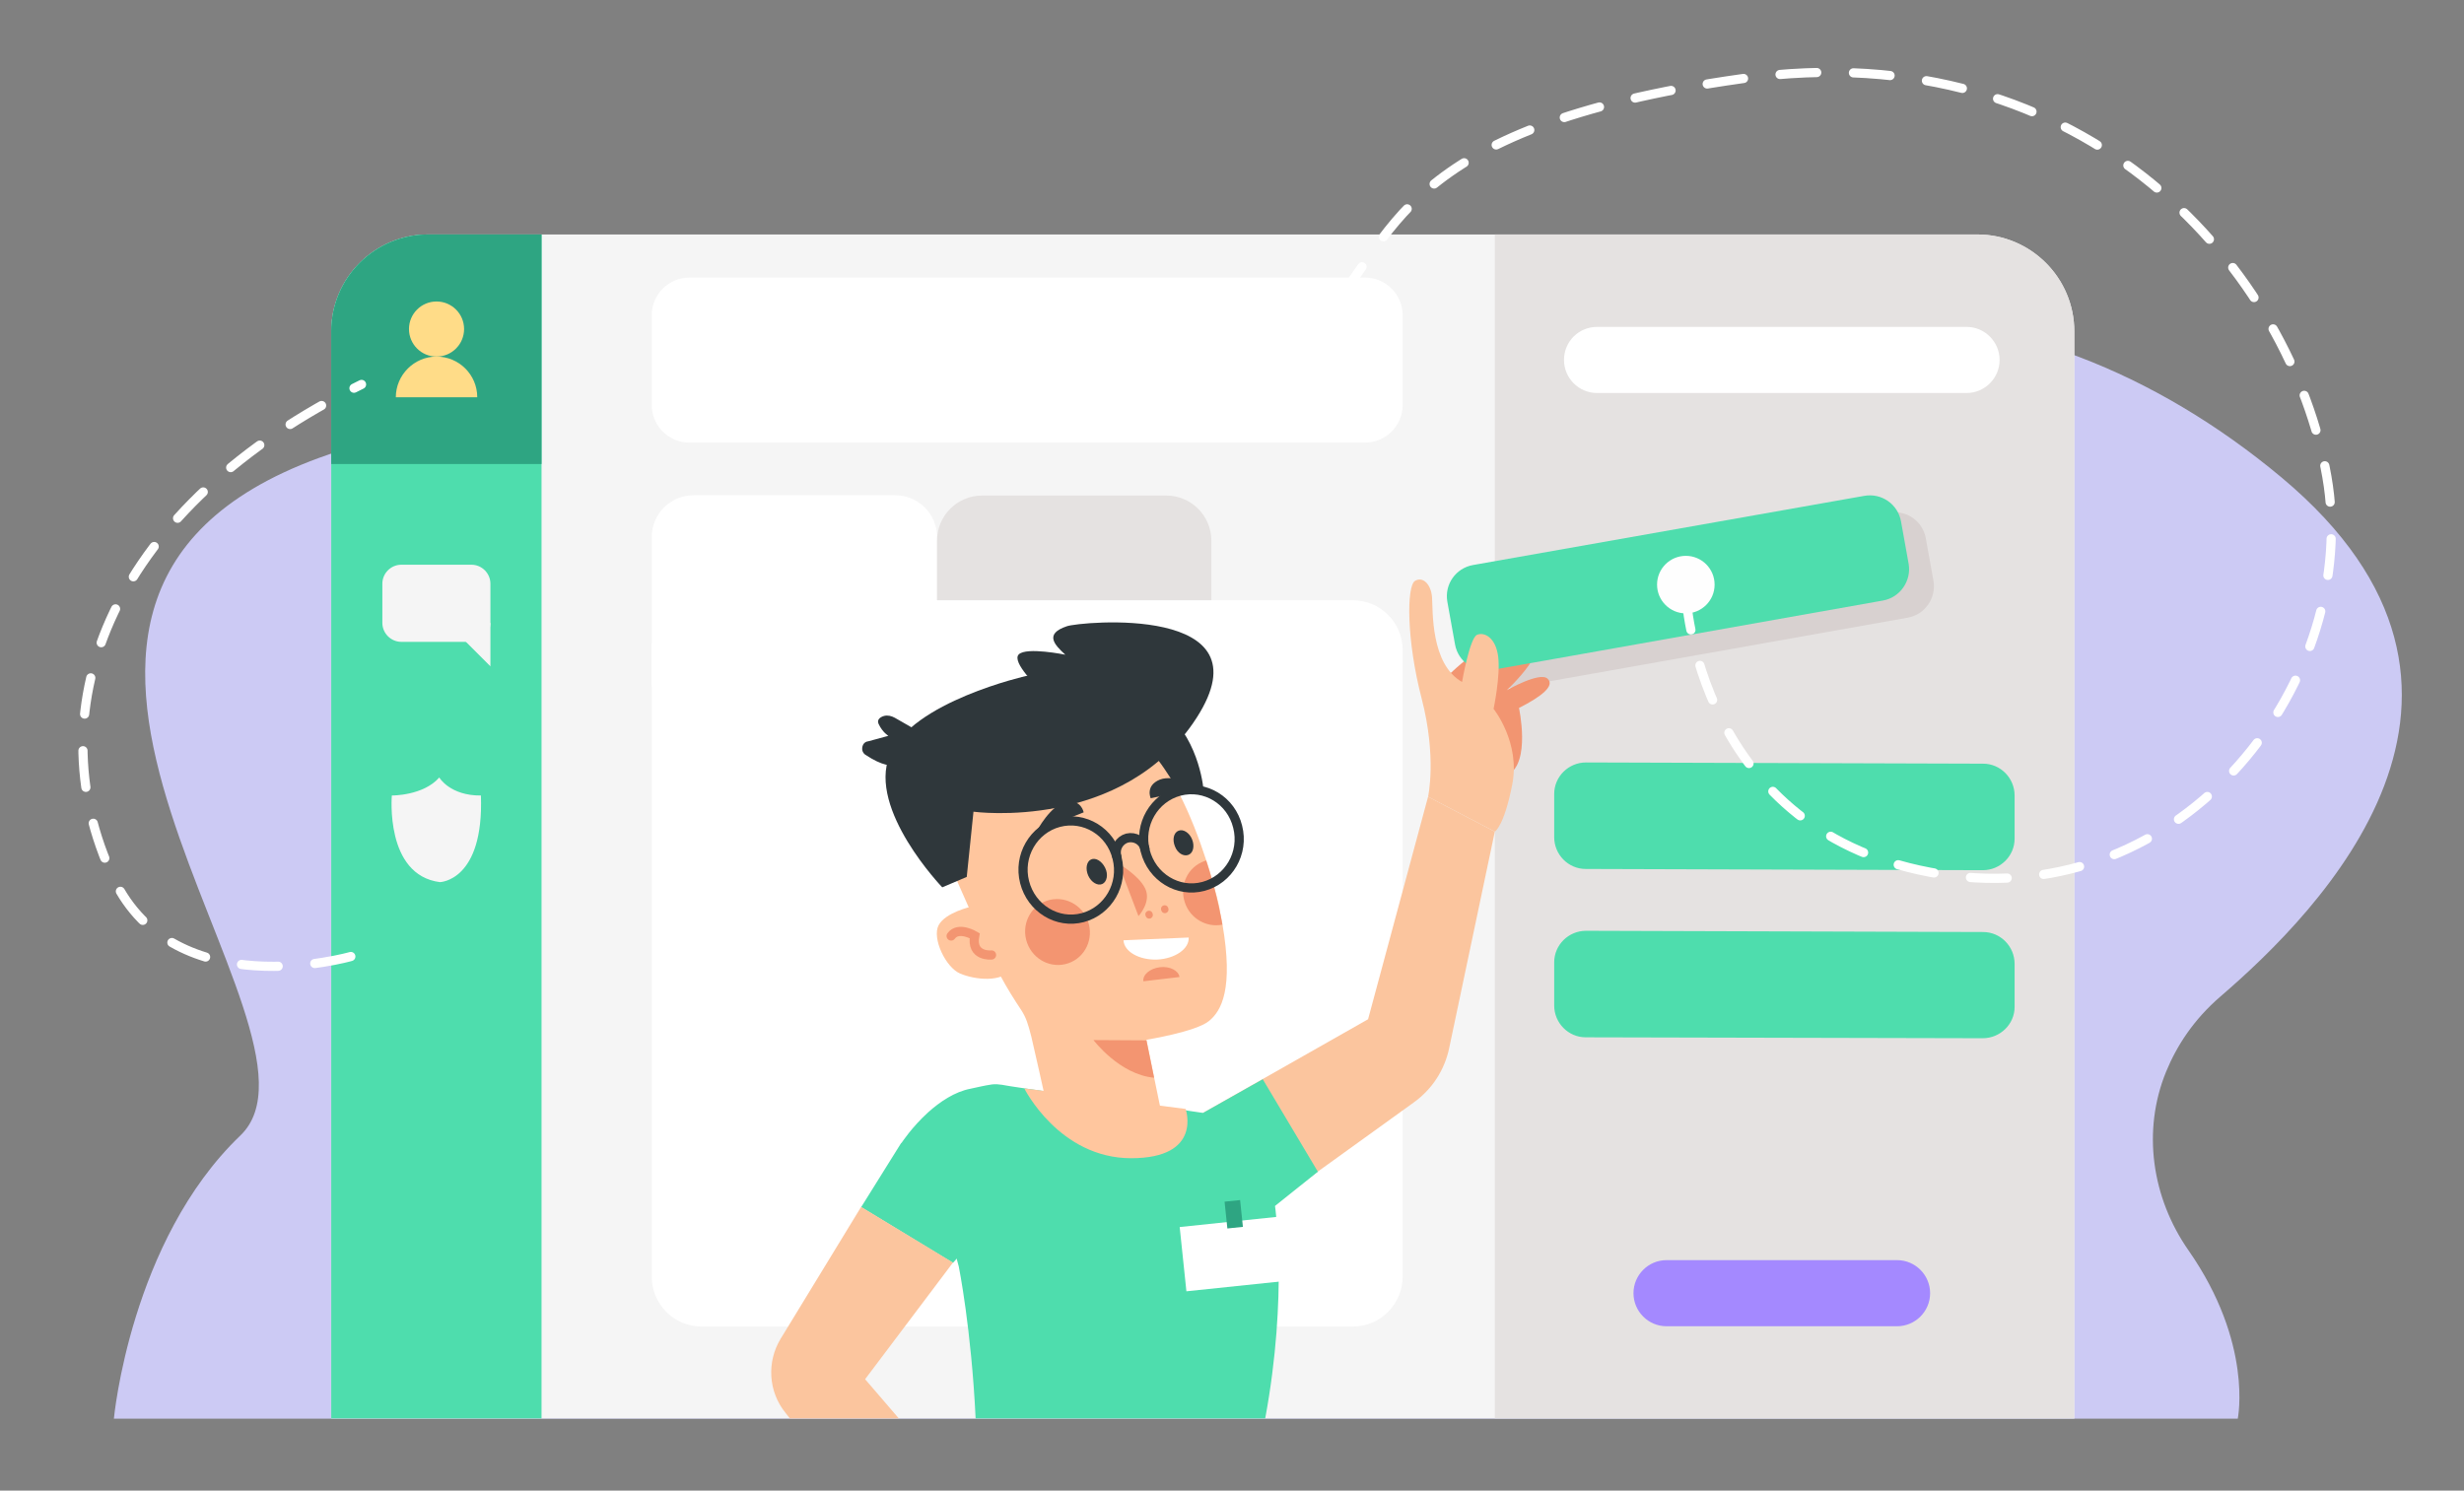 <?xml version="1.0" encoding="utf-8"?>
<!-- Generator: Adobe Illustrator 19.0.0, SVG Export Plug-In . SVG Version: 6.00 Build 0)  -->
<svg version="1.1" id="Layer_1" xmlns="http://www.w3.org/2000/svg" xmlns:xlink="http://www.w3.org/1999/xlink" x="0px" y="0px"
	 viewBox="96 153 804.9 487" style="enable-background:new 96 153 804.9 487;" xml:space="preserve">
<rect x="96" y="153" width="804.9" height="487" fill="#808080" stroke="none"/>
<style type="text/css">
	.st0{fill:#CCCAF4;}
	.st1{fill:#F5F5F5;}
	.st2{fill:#E5E2E1;}
	.st3{fill:#4EDDAD;}
	.st4{fill:#D8D1D0;}
	.st5{fill:#F29571;}
	.st6{fill:#FBC59E;}
	.st7{fill:#FFFFFF;}
	.st8{fill:#2F373B;}
	.st9{fill:#FFC69E;}
	.st10{fill:#F39571;}
	.st11{fill:none;stroke:#2F373B;stroke-width:3;stroke-linecap:round;stroke-miterlimit:10;}
	.st12{fill:none;stroke:#F39571;stroke-width:3;stroke-linecap:round;stroke-miterlimit:10;}
	.st13{fill:#2EA582;}
	.st14{fill:#FFDC88;}
	.st15{fill:#A489FF;}
	.st16{fill:none;stroke:#FFFFFF;stroke-width:3;stroke-linecap:round;stroke-miterlimit:10;stroke-dasharray:12;}
	.st17{fill:#FEFEFE;}
</style>
<g>
	<g id="XMLID_6_">
		<path id="XMLID_272_" class="st0" d="M810.9,561.5c-12-17.2-15.2-39.1-7.3-58.4c3.5-8.5,9-17,17.7-24.5
			c32.2-27.7,103.9-99.5,20-169.6S651,238.1,588.1,320.2s-132,69.4-149.6,42.8c-17.6-26.7-107.6-108.2-238.3-60.4
			s10.2,187-25.7,221.4s-41.3,92.5-41.3,92.5H827C827,616.4,832.1,591.9,810.9,561.5z"/>
		<path id="XMLID_460_" class="st1" d="M773.6,261.3v355.1H204.2V261.3c0-17.5,14.2-31.7,31.7-31.7h506
			C759.4,229.6,773.6,243.8,773.6,261.3z"/>
		<path id="XMLID_383_" class="st2" d="M773.6,261.3v355.1H584.3V229.6h157.6C759.4,229.6,773.6,243.8,773.6,261.3z"/>
		<path id="XMLID_374_" class="st3" d="M272.9,229.6v386.8h-68.7V261.3c0-17.5,14.2-31.7,31.7-31.7H272.9z"/>
		<g id="XMLID_285_">
			<path id="XMLID_276_" class="st4" d="M719.2,354.8l-127.8,22.7c-5.6,1-11-2.7-12-8.4l-2.5-13.9c-1-5.6,2.7-11,8.4-12l127.8-22.7
				c5.6-1,11,2.7,12,8.4l2.5,13.9C728.5,348.5,724.8,353.8,719.2,354.8z"/>
			<path id="XMLID_289_" class="st5" d="M568.7,374c0,0,18.6-18.3,27.3-14.5c8.7,3.8-7.8,19-7.8,19s10.7-6.1,13.3-3.8
				c2.6,2.3-2,5.9-9.3,9.6c0,0,3.9,17.9-3.6,21.8S568.7,374,568.7,374z"/>
			<path id="XMLID_291_" class="st3" d="M711.1,349.2l-127.8,22.7c-5.6,1-11-2.7-12-8.4l-2.5-13.9c-1-5.6,2.7-11,8.4-12L705,315
				c5.6-1,11,2.7,12,8.4l2.5,13.9C720.4,342.8,716.7,348.2,711.1,349.2z"/>
			<path id="XMLID_287_" class="st6" d="M562.5,413.3c0,0,2.9-12.8-2.1-32.1c-5-19.2-4.9-36.7-2.2-38.4c2.6-1.6,5.3,1.1,5.6,5.4
				s-0.5,21.8,9.8,27.6c0,0,2.5-14.4,4.9-15.4s6.1,0.9,6.9,7.1c0.8,6.2-1.5,17.1-1.5,17.1s8.8,10.9,6.1,24.7
				c-2.7,13.8-5.7,15.4-5.7,15.4L562.5,413.3z"/>
		</g>
		<path id="XMLID_346_" class="st7" d="M537.9,586.4H325.2c-9,0-16.3-7.3-16.3-16.3V365.4c0-9,7.3-16.3,16.3-16.3h212.7
			c9,0,16.3,7.3,16.3,16.3V570C554.2,579.1,546.9,586.4,537.9,586.4z"/>
		<path id="XMLID_290_" class="st6" d="M562.5,413.3L542.9,486L486,518.3l19.9,32.3l51.9-37.4c6-4.3,10.1-10.6,11.6-17.8l14.9-70.7
			L562.5,413.3z"/>
		<path id="XMLID_350_" class="st7" d="M388.4,389h-65.8c-7.6,0-13.7-6.1-13.7-13.7v-46.8c0-7.6,6.1-13.7,13.7-13.7h65.8
			c7.6,0,13.7,6.1,13.7,13.7v46.8C402.1,382.8,396,389,388.4,389z"/>
		<g id="XMLID_275_">
			<path id="XMLID_158_" class="st3" d="M509.3,616.4l-94.6,0c-1.4-29.3-5.5-49.6-5.5-49.6l-0.7-2.6l-3.5-13.5l-2.1-0.6l-12.4-23.7
				c0,0,3.4-5.2,8.7-10c3.8-3.4,8.6-6.7,13.8-7.7c2.9-0.6,4.3-1,7-1.4c2.2-0.3,4.6,0.4,6.2,0.6c1.7,0.3,3.5,0.5,5.4,0.8
				c3.2,0.5,6.5,0.9,9.9,1.4c2.4,0.3,4.9,0.7,7.4,1c10.2,1.4,20.7,2.7,29.3,3.9c2.4,0.3,4.6,0.7,6.7,1c1.5,0.2,2.8,0.4,4.1,0.6
				l19.5-11l18,30.2L512.5,547C512.5,547,516.8,575.9,509.3,616.4z"/>
			<polygon id="XMLID_354_" class="st3" points="377.3,547.4 407.3,565.6 431.6,538.1 390.4,526.4 			"/>
			<path id="XMLID_278_" class="st8" d="M431.8,510.9C431.8,510.9,431.8,510.9,431.8,510.9C431.7,510.9,431.8,510.9,431.8,510.9
				L431.8,510.9z"/>
			<path id="XMLID_283_" class="st8" d="M431.7,510.9c-0.1,0-0.2-0.1-0.3-0.1C431.5,510.8,431.6,510.9,431.7,510.9z"/>
			<g id="XMLID_85_">
				<path id="XMLID_324_" class="st8" d="M464.5,396.1l16.4,16l8.3-0.6c0,0-1-15.8-12.1-25.7L464.5,396.1z"/>
				<path id="XMLID_323_" class="st9" d="M492.1,440.8c0.1,0.2,0.1,0.4,0.2,0.5c0,0,0,0.1,0,0.1c0.3,1.1,0.6,2.2,0.8,3.1
					c0.1,0.4,0.2,0.7,0.3,1.1c0.5,1.9,0.8,3.4,1,4.3c0,0.1,0,0.1,0,0.2c0.1,0.4,0.1,0.6,0.1,0.6c0.1,0.7,0.3,1.4,0.4,2.1
					c0.1,0.7,0.3,1.4,0.4,2c3.7,21.3-0.3,28.5-4.4,31.8c-4.3,3.5-20.4,6.1-20.4,6.1l0.4,2l1.9,9.3l2.2,10.7
					c-0.1,0.1-0.1,0.1-0.2,0.2c-7,6.6-22.1,7.9-28.9,6.7c-1.8-0.3-4-2.7-6.7-2.8c-0.5-2.4-1.1-2.9-1.5-6l-0.4-1.6l-1.8-8.1
					l-2.6-11.4c-1.1-4.3-1.7-6.2-3.3-8.7c-2.4-3.6-4.7-7.3-6.8-11.2c-1.3-2.3-2.5-4.7-3.6-7.1l0,0c-0.2-0.3-0.3-0.6-0.4-1l-6.5-14.6
					l-3.8-8.6l0,0l-6.7-15.1l0.1-9.3l0,0l0.2-15.9l0,0l0-2c0,0,3.8-0.8,9.7-1.8l0,0c11.9-2,32.2-4.9,45.7-3.9c3.6,0.3,6.6,0.8,9,1.7
					c1.3,0.5,2.4,1.1,3.2,1.9c1.6,1.6,3.2,3.3,4.6,5.2c1.4,1.8,2.7,3.8,4,5.8l0,0c0.9,1.4,1.7,2.9,2.5,4.3l0,0
					c0,0.1,0.1,0.1,0.1,0.2l0,0c0.1,0.1,0.1,0.2,0.1,0.3l0,0c3.8,7.3,6.7,15.1,8.9,21.8l0,0C490.9,436.5,491.5,438.8,492.1,440.8z"
					/>
				<path id="XMLID_312_" class="st10" d="M431.5,461c-2-5.7,0.9-11.8,6.4-13.7c5.5-1.9,11.6,1.1,13.5,6.7c2,5.7-0.9,11.8-6.4,13.7
					S433.5,466.6,431.5,461z"/>
				<path id="XMLID_304_" class="st7" d="M484.3,459.3c0.2,3.7-4.4,6.9-10.3,7.2c-5.9,0.2-10.8-2.6-11-6.3L484.3,459.3z"/>
				<path id="XMLID_294_" class="st10" d="M461.4,435.2l6.5,17.1c0,0,4.3-4.6,2.2-9S461.4,435.2,461.4,435.2z"/>
				
					<ellipse id="XMLID_256_" transform="matrix(-0.944 0.331 -0.331 -0.944 1066.141 722.326)" class="st10" cx="471.6" cy="451.9" rx="1.2" ry="1.3"/>
				
					<ellipse id="XMLID_252_" transform="matrix(-0.944 0.331 -0.331 -0.944 1075.474 717.156)" class="st10" cx="476.7" cy="450.1" rx="1.2" ry="1.3"/>
				<path id="XMLID_225_" class="st10" d="M494.5,450.9c0.3,1.4,0.6,2.8,0.8,4.2c-5.1,1-10.4-1.9-12.2-7.1c-2-5.7,0.9-11.8,6.4-13.7
					c0.2-0.1,0.3-0.1,0.5-0.2C493.1,443.6,494.5,450.9,494.5,450.9z"/>
				<g id="XMLID_181_">
					<path id="XMLID_216_" class="st8" d="M451.5,439.1c-1-2.2-0.6-4.6,0.9-5.3c1.5-0.7,3.5,0.5,4.6,2.7s0.6,4.6-0.9,5.3
						C454.6,442.5,452.5,441.3,451.5,439.1z"/>
					<path id="XMLID_213_" class="st8" d="M479.8,429.5c-0.9-2.2-0.4-4.5,1.2-5.1c1.5-0.6,3.5,0.6,4.4,2.8c0.9,2.2,0.4,4.5-1.2,5.1
						S480.6,431.7,479.8,429.5z"/>
					<g id="XMLID_182_">
						<g>
							<g id="XMLID_31_">
								<path class="st11" d="M430.7,441.2c-2.2-8.6,2.9-17.3,11.2-19.5c8.4-2.2,16.9,3,19,11.6c2.2,8.6-2.9,17.3-11.2,19.5
									C441.4,455,432.9,449.8,430.7,441.2z"/>
							</g>
							<g id="XMLID_30_">
								<path class="st11" d="M470.1,431c-2.2-8.6,2.9-17.3,11.2-19.5c8.4-2.2,16.9,3,19,11.6c2.2,8.6-2.9,17.3-11.2,19.5
									S472.3,439.6,470.1,431z"/>
							</g>
							<g id="XMLID_29_">
								<path class="st11" d="M470,430.3c-0.6-2.6-3.2-4.1-5.8-3.5c-2.5,0.7-4.1,3.3-3.4,5.9"/>
							</g>
						</g>
					</g>
				</g>
				<g id="XMLID_178_">
					<path id="XMLID_179_" class="st8" d="M431.4,373.8c0,0-37.6,8.4-44.8,26c-7.2,17.7,17.2,43.1,17.2,43.1l8-3.4l3.2-31l19.3-6.3
						l37.4-15.1l-10.3-17.9L431.4,373.8z"/>
				</g>
				<g id="XMLID_174_">
					<path id="XMLID_175_" class="st8" d="M390.8,400.3c0,0-1,6.6-12.1-0.7c-1.8-1.2-1.2-4.2,0.9-4.4l6.6-1.8c0,0-1.9-1.1-3.2-3.9
						c-0.6-1.3,0.4-2.2,1.8-2.6c1.2-0.3,2.4,0,3.5,0.6l8.9,5.1L390.8,400.3z"/>
				</g>
				<path id="XMLID_173_" class="st8" d="M398.6,415.8l15.5,2.4c0,0,48.8,6.6,72.8-30.7s-38.2-31.4-42.4-29.9
					c-7.4,2.5-4.1,6-0.5,9.3c0,0-12.7-2.6-15.2-0.1c-2.5,2.5,6.6,11.1,6.6,11.1s6.4,6.3-3.1,10.4c-17.3,7.6-33.9,13.7-33.9,13.7
					L398.6,415.8z"/>
				<g id="XMLID_150_">
					<path id="XMLID_161_" class="st9" d="M413.3,449.2c0,0-8.5,1.9-10.7,6.1c-2.2,4.2,2.3,13.8,7.1,15.8c4.8,2,13.5,3,16.8-1.5
						c3.3-4.6-5.7-11.9-5.7-11.9L413.3,449.2z"/>
					<path id="XMLID_152_" class="st12" d="M419.9,465c0,0-6.8,0.7-5.5-6.3c0,0-5.3-3.2-7.7,0.1"/>
				</g>
				<path id="XMLID_139_" class="st10" d="M470.5,492.9l-17.3-0.1c0,0,8.5,11.3,19.8,12.3L470.5,492.9z"/>
				<path id="XMLID_112_" class="st10" d="M481.3,472.2c-0.3-2.1-3.2-3.6-6.4-3.2c-3.3,0.4-5.7,2.5-5.4,4.6L481.3,472.2z"/>
				<path id="XMLID_106_" class="st8" d="M434.7,424.5l15.3-6.1c0,0-0.8-4.4-5.8-3.4C439.1,416.1,434.7,424.5,434.7,424.5z"/>
				<path id="XMLID_86_" class="st8" d="M488.1,410.3l-16.2,3.5c0,0-1.9-4.1,3-6.1C479.7,405.8,488.1,410.3,488.1,410.3z"/>
			</g>
			<path id="XMLID_62_" class="st9" d="M430.6,508.6c0,0,11.4,22.8,34.9,22.8s17.8-16.1,17.8-16.1L430.6,508.6z"/>
		</g>
		<path id="XMLID_372_" class="st13" d="M272.9,229.6v75h-68.7v-43.3c0-17.5,14.2-31.7,31.7-31.7H272.9z"/>
		<path id="XMLID_286_" class="st2" d="M491.7,349.1h-89.6v-19.5c0-8.1,6.6-14.7,14.7-14.7H477c8.1,0,14.7,6.6,14.7,14.7V349.1z"/>
		<g id="XMLID_328_">
			<circle id="XMLID_292_" class="st14" cx="238.6" cy="260.5" r="9"/>
			<path id="XMLID_343_" class="st14" d="M251.9,282.8c0-7.4-6-13.3-13.3-13.3s-13.3,6-13.3,13.3H251.9z"/>
		</g>
		<path id="XMLID_360_" class="st7" d="M541.9,297.6H321.2c-6.8,0-12.3-5.5-12.3-12.3V256c0-6.8,5.5-12.3,12.3-12.3h220.7
			c6.8,0,12.3,5.5,12.3,12.3v29.3C554.2,292.1,548.7,297.6,541.9,297.6z"/>
		<path id="XMLID_288_" class="st7" d="M617.7,259.8h120.7c6,0,10.8,4.9,10.8,10.8v0c0,6-4.9,10.8-10.8,10.8H617.7
			c-6,0-10.8-4.9-10.8-10.8v0C606.9,264.6,611.7,259.8,617.7,259.8z"/>
		<path id="XMLID_378_" class="st15" d="M640.4,564.7h75.3c6,0,10.8,4.9,10.8,10.8v0c0,6-4.9,10.8-10.8,10.8h-75.3
			c-6,0-10.8-4.9-10.8-10.8v0C629.6,569.6,634.4,564.7,640.4,564.7z"/>
		<path id="XMLID_375_" class="st1" d="M250,362.7h-22.9c-3.4,0-6.2-2.8-6.2-6.2v-12.8c0-3.4,2.8-6.2,6.2-6.2H250
			c3.4,0,6.2,2.8,6.2,6.2v12.8C256.2,359.9,253.4,362.7,250,362.7z"/>
		<polygon id="XMLID_377_" class="st1" points="256.2,356.5 256.2,370.7 245.2,359.7 		"/>
		<path id="XMLID_376_" class="st1" d="M253.1,412.9c1,28-13.4,28.3-13.4,28.3c-18-2.3-15.7-28.3-15.7-28.3s10.3,0.1,15.5-5.9
			C239.5,407.1,243.1,413,253.1,412.9z"/>
		<path id="XMLID_379_" class="st3" d="M743.7,437.3L614,436.9c-5.7,0-10.3-4.7-10.3-10.4l0-14.1c0-5.7,4.7-10.3,10.4-10.3
			l129.7,0.4c5.7,0,10.3,4.7,10.3,10.4l0,14.1C754.1,432.7,749.4,437.3,743.7,437.3z"/>
		<path id="XMLID_380_" class="st3" d="M743.7,492.2L614,491.9c-5.7,0-10.3-4.7-10.3-10.4l0-14.1c0-5.7,4.7-10.3,10.4-10.3
			l129.7,0.4c5.7,0,10.3,4.7,10.3,10.4l0,14.1C754.1,487.6,749.4,492.2,743.7,492.2z"/>
		<path id="XMLID_363_" class="st6" d="M378.6,603.6l11,12.8H354l-1.4-1.8c-5.6-6.9-6.2-16.6-1.6-24.2l26.3-43.1l30,18.2
			L378.6,603.6z"/>
		<path id="XMLID_355_" class="st16" d="M646.7,346.9c0,0,3.4,79.1,83.4,91.7c80,12.6,137.5-64.4,126-129.9s-77-146-191-130
			s-113.5,54-136,76.5"/>
		<path id="XMLID_356_" class="st16" d="M210.6,465.5c0,0-57.5,16.5-77.4-25.3c-27.1-57,0.4-122.1,80.9-161.6"/>
		<circle id="XMLID_357_" class="st17" cx="646.7" cy="344" r="9.4"/>
	</g>
	
		<rect id="XMLID_138_" x="482.3" y="551.7" transform="matrix(0.995 -0.104 0.104 0.995 -55.904 55.103)" class="st7" width="33.7" height="21.1"/>
	
		<rect id="XMLID_113_" x="496.6" y="545.6" transform="matrix(-0.995 0.104 -0.104 -0.995 1052.871 1045.052)" class="st13" width="5.1" height="8.8"/>
</g>
</svg>
